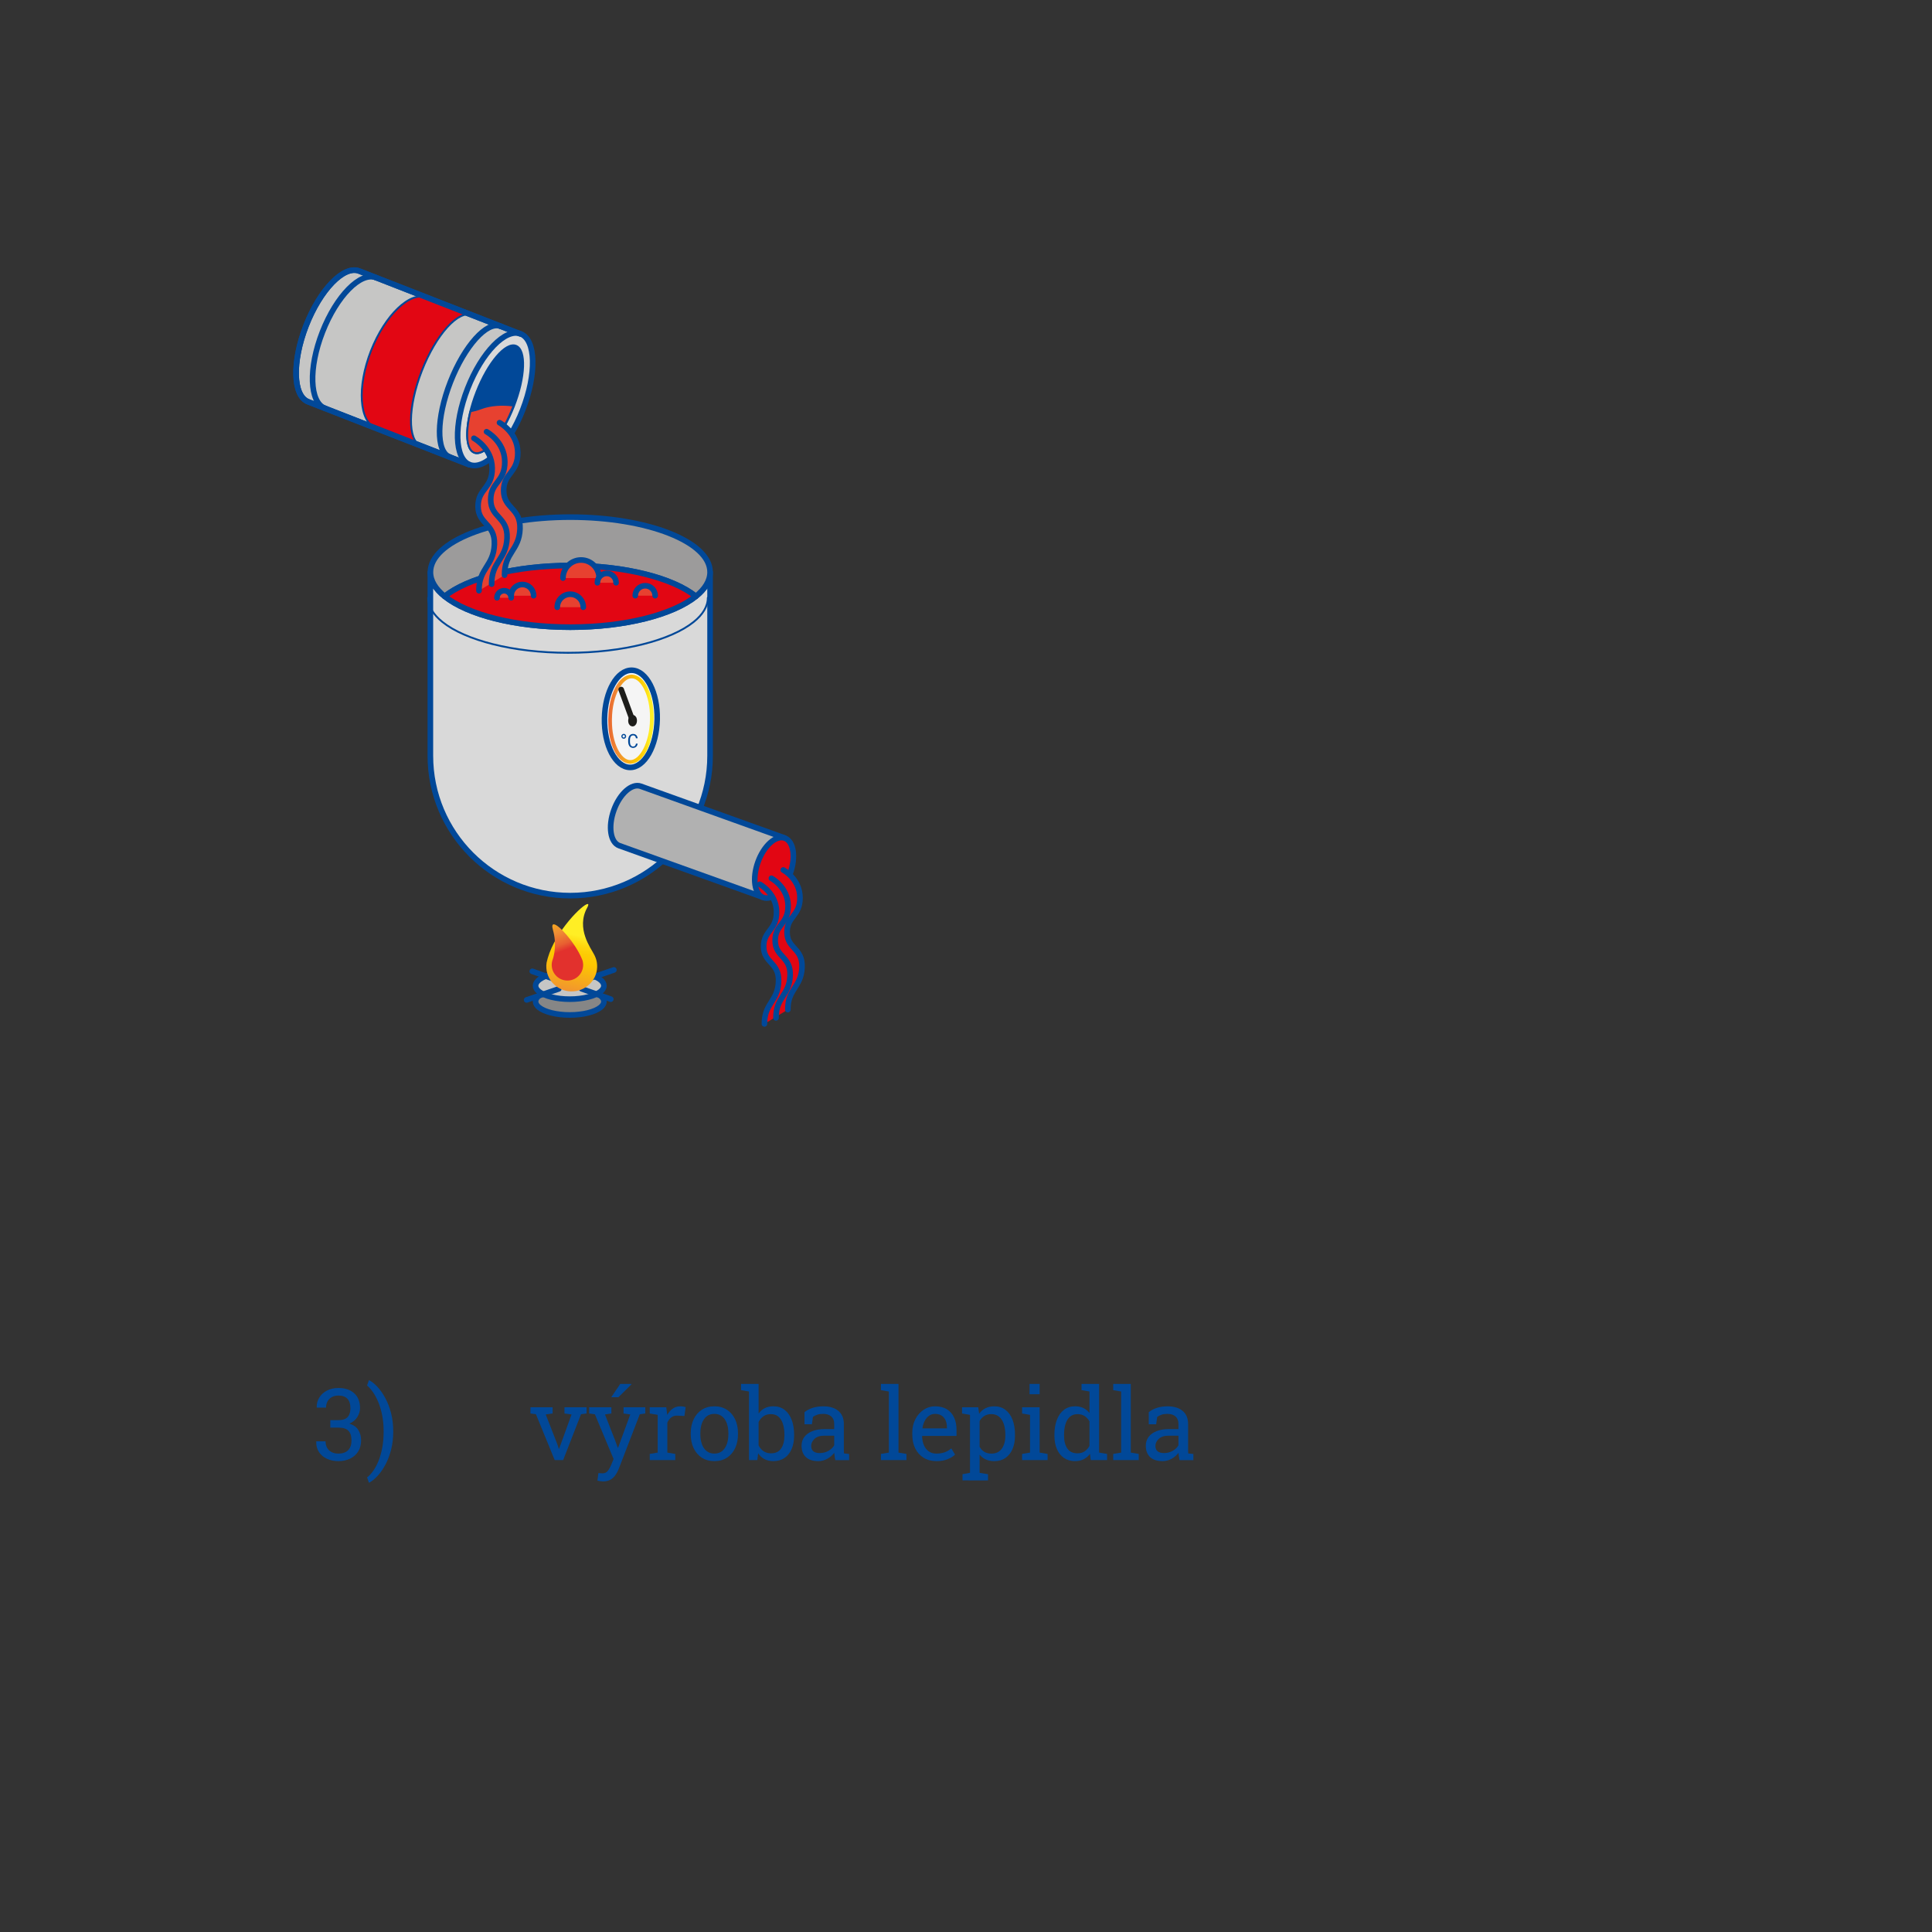 <?xml version="1.0" encoding="utf-8"?>
<!-- Generator: Adobe Illustrator 16.0.3, SVG Export Plug-In . SVG Version: 6.00 Build 0)  -->
<!DOCTYPE svg PUBLIC "-//W3C//DTD SVG 1.1//EN" "http://www.w3.org/Graphics/SVG/1.1/DTD/svg11.dtd">
<svg version="1.1" id="Vrstva_1" xmlns="http://www.w3.org/2000/svg" xmlns:xlink="http://www.w3.org/1999/xlink" x="0px" y="0px"
	 width="212.6px" height="212.6px" viewBox="0 0 212.6 212.6" style="enable-background:new 0 0 212.6 212.6;" xml:space="preserve"
	>
<rect x="0" y="0" width="212.6" height="212.6" fill="#333333" stroke="none"/>
<path style="fill:#C6C6C5;" d="M39.519,29.823l17.729,6.921l-5.615,14.387l-17.729-6.922c-1.672-0.652-1.771-4.402-0.223-8.376
	C35.232,31.862,37.847,29.171,39.519,29.823"/>
<path style="fill:none;stroke:#014898;stroke-width:0.617;stroke-linecap:round;stroke-linejoin:round;stroke-miterlimit:10;" d="
	M39.519,29.823l17.729,6.921l-5.615,14.387l-17.729-6.922c-1.672-0.652-1.771-4.402-0.223-8.376
	C35.232,31.862,37.847,29.171,39.519,29.823z"/>
<path style="fill:#E20613;" d="M51.937,34.67c-1.502-0.585-3.974,2.161-5.521,6.135c-1.551,3.972-1.592,7.665-0.097,8.251
	l-4.942-1.93c-1.856-0.728-2.104-4.534-0.558-8.506c1.552-3.973,4.313-6.604,6.175-5.88L51.937,34.67z"/>
<path style="fill:none;stroke:#014898;stroke-width:0.206;stroke-linecap:round;stroke-linejoin:round;stroke-miterlimit:10;" d="
	M51.937,34.67c-1.502-0.585-3.974,2.161-5.521,6.135c-1.551,3.972-1.592,7.665-0.097,8.251l-4.942-1.93
	c-1.856-0.728-2.104-4.534-0.558-8.506c1.552-3.973,4.313-6.604,6.175-5.88L51.937,34.67z"/>
<path style="fill:#D9D9D9;" d="M51.634,51.131c-1.672-0.652-1.771-4.401-0.219-8.375c1.551-3.972,4.164-6.663,5.834-6.01
	c1.672,0.651,1.771,4.399,0.222,8.373C55.917,49.092,53.306,51.782,51.634,51.131"/>
<ellipse transform="matrix(0.364 -0.932 0.932 0.364 -6.284 78.684)" style="fill:none;stroke:#014898;stroke-width:0.617;stroke-linecap:round;stroke-linejoin:round;stroke-miterlimit:10;" cx="54.447" cy="43.941" rx="7.72" ry="3.249"/>
<path style="fill:#014898;" d="M52.15,49.813c-1.133-0.44-1.021-3.431,0.244-6.675c1.269-3.244,3.211-5.517,4.342-5.073
	c1.132,0.439,1.022,3.43-0.243,6.672C55.224,47.981,53.281,50.254,52.15,49.813"/>
<ellipse transform="matrix(0.364 -0.932 0.932 0.364 -6.284 78.684)" style="fill:none;stroke:#014898;stroke-width:0.206;stroke-linecap:round;stroke-linejoin:round;stroke-miterlimit:10;" cx="54.448" cy="43.941" rx="6.306" ry="2.2"/>
<path style="fill:none;stroke:#014898;stroke-width:0.617;stroke-linecap:round;stroke-linejoin:round;stroke-miterlimit:10;" d="
	M49.47,50.284c-1.5-0.584-1.455-4.278,0.094-8.251c1.552-3.973,4.022-6.72,5.521-6.134"/>
<path style="fill:none;stroke:#014898;stroke-width:0.617;stroke-linecap:round;stroke-linejoin:round;stroke-miterlimit:10;" d="
	M35.759,44.933c-1.702-0.665-1.829-4.426-0.278-8.396c1.552-3.974,4.19-6.653,5.896-5.988"/>
<path style="fill:none;stroke:#014898;stroke-width:0.617;stroke-linecap:round;stroke-linejoin:round;stroke-miterlimit:10;" d="
	M51.634,51.131l-17.729-6.922c-1.672-0.652-1.771-4.402-0.223-8.376c1.549-3.973,4.164-6.662,5.836-6.01l17.729,6.921"/>
<path style="fill:#E74130;" d="M56.517,44.63c-0.022,0.064-0.047,0.127-0.072,0.192c-0.053,0.13-0.104,0.26-0.157,0.389
	c-1.244,2.979-3.045,5.021-4.111,4.604c-0.866-0.336-0.991-2.188-0.422-4.494c0.004-0.021,0.009-0.039,0.013-0.061
	c0.358-0.07,0.752-0.178,1.162-0.332C54,44.519,55.365,44.462,56.517,44.63"/>
<path style="fill:none;stroke:#014898;stroke-width:0.206;stroke-linecap:round;stroke-linejoin:round;stroke-miterlimit:10;" d="
	M56.517,44.63c-0.022,0.064-0.047,0.127-0.072,0.192c-0.053,0.13-0.104,0.26-0.157,0.389c-1.244,2.979-3.045,5.021-4.111,4.604
	c-0.866-0.336-0.991-2.188-0.422-4.494c0.004-0.021,0.009-0.039,0.013-0.061c0.358-0.07,0.752-0.178,1.162-0.332
	C54,44.519,55.365,44.462,56.517,44.63z"/>
<path style="fill:#D9D9D9;" d="M78.138,62.958v20.209c0,4.249-1.722,8.098-4.509,10.882c-2.78,2.785-6.631,4.508-10.879,4.508
	c-8.498,0-15.392-6.891-15.392-15.39V62.958c0,0.958,0.563,1.86,1.568,2.665c2.508,2.008,7.752,3.392,13.821,3.392
	c6.067,0,11.315-1.384,13.819-3.392C77.574,64.819,78.138,63.916,78.138,62.958"/>
<path style="fill:none;stroke:#014898;stroke-width:0.617;stroke-linecap:round;stroke-linejoin:round;stroke-miterlimit:10;" d="
	M78.138,62.958v20.209c0,4.249-1.722,8.098-4.509,10.882c-2.78,2.785-6.631,4.508-10.879,4.508c-8.498,0-15.392-6.891-15.392-15.39
	V62.958c0,0.958,0.563,1.86,1.568,2.665c2.508,2.008,7.752,3.392,13.821,3.392c6.067,0,11.315-1.384,13.819-3.392
	C77.574,64.819,78.138,63.916,78.138,62.958z"/>
<path style="fill:none;stroke:#014898;stroke-width:0.206;stroke-linecap:round;stroke-linejoin:round;stroke-miterlimit:10;" d="
	M47.119,65.777c0,0.957,0.563,1.863,1.567,2.664c2.506,2.011,7.754,3.393,13.821,3.393c6.07,0,11.316-1.382,13.82-3.393
	c1.002-0.801,1.565-1.707,1.565-2.664"/>
<path style="fill:#9C9B9B;" d="M78.138,62.958c0,0.958-0.563,1.86-1.566,2.665c-2.504-2.008-7.752-3.39-13.819-3.39
	c-6.069,0-11.313,1.382-13.821,3.39c-1.005-0.805-1.568-1.707-1.568-2.665c0-3.343,6.894-6.053,15.392-6.053
	S78.138,59.615,78.138,62.958"/>
<path style="fill:none;stroke:#014898;stroke-width:0.617;stroke-linecap:round;stroke-linejoin:round;stroke-miterlimit:10;" d="
	M78.138,62.958c0,0.958-0.563,1.86-1.566,2.665c-2.504-2.008-7.752-3.39-13.819-3.39c-6.069,0-11.313,1.382-13.821,3.39
	c-1.005-0.805-1.568-1.707-1.568-2.665c0-3.343,6.894-6.053,15.392-6.053S78.138,59.615,78.138,62.958z"/>
<path style="fill:#E20613;" d="M76.572,65.622c-2.504,2.009-7.752,3.393-13.819,3.393c-6.069,0-11.313-1.384-13.821-3.393
	c2.508-2.007,7.752-3.389,13.821-3.389C68.82,62.234,74.068,63.615,76.572,65.622"/>
<path style="fill:none;stroke:#014898;stroke-width:0.617;stroke-linecap:round;stroke-linejoin:round;stroke-miterlimit:10;" d="
	M76.572,65.622c-2.504,2.009-7.752,3.393-13.819,3.393c-6.069,0-11.313-1.384-13.821-3.393c2.508-2.007,7.752-3.389,13.821-3.389
	C68.82,62.234,74.068,63.615,76.572,65.622z"/>
<path style="fill:#B1B1B1;" d="M70.5,86.518l15.813,5.679l-2.354,6.538l-15.815-5.679c-0.978-0.354-1.244-2.104-0.593-3.908
	C68.199,87.342,69.521,86.165,70.5,86.518"/>
<path style="fill:none;stroke:#014898;stroke-width:0.617;stroke-linecap:round;stroke-linejoin:round;stroke-miterlimit:10;" d="
	M70.5,86.518l15.813,5.679l-2.354,6.538l-15.815-5.679c-0.978-0.354-1.244-2.104-0.593-3.908
	C68.199,87.342,69.521,86.165,70.5,86.518z"/>
<path style="fill:#E20613;" d="M83.958,98.734c-0.979-0.353-1.244-2.103-0.595-3.905c0.65-1.807,1.972-2.981,2.947-2.631
	c0.979,0.353,1.248,2.104,0.599,3.907C86.259,97.909,84.937,99.088,83.958,98.734"/>
<ellipse transform="matrix(0.339 -0.941 0.941 0.339 -33.517 143.249)" style="fill:none;stroke:#014898;stroke-width:0.617;stroke-linecap:round;stroke-linejoin:round;stroke-miterlimit:10;" cx="85.138" cy="95.466" rx="3.474" ry="1.881"/>
<path style="fill:#E74130;" d="M54.691,65.781c0-0.431,0.351-0.779,0.779-0.779c0.432,0,0.78,0.351,0.78,0.779"/>
<path style="fill:none;stroke:#014898;stroke-width:0.617;stroke-linecap:round;stroke-linejoin:round;stroke-miterlimit:10;" d="
	M54.691,65.781c0-0.431,0.351-0.779,0.779-0.779c0.432,0,0.78,0.351,0.78,0.779"/>
<path style="fill:#E74130;" d="M56.251,65.552c0-0.682,0.551-1.234,1.233-1.234s1.236,0.555,1.236,1.234"/>
<path style="fill:none;stroke:#014898;stroke-width:0.617;stroke-linecap:round;stroke-linejoin:round;stroke-miterlimit:10;" d="
	M56.251,65.552c0-0.682,0.551-1.234,1.233-1.234s1.236,0.555,1.236,1.234"/>
<path style="fill:#E74130;" d="M61.951,63.61c0-1.1,0.894-1.988,1.989-1.988c1.101,0,1.99,0.892,1.99,1.988"/>
<path style="fill:none;stroke:#014898;stroke-width:0.617;stroke-linecap:round;stroke-linejoin:round;stroke-miterlimit:10;" d="
	M61.951,63.61c0-1.1,0.894-1.988,1.989-1.988c1.101,0,1.99,0.892,1.99,1.988"/>
<path style="fill:#E74130;" d="M69.906,65.549c0-0.604,0.488-1.094,1.095-1.094c0.604,0,1.092,0.489,1.092,1.094"/>
<path style="fill:none;stroke:#014898;stroke-width:0.617;stroke-linecap:round;stroke-linejoin:round;stroke-miterlimit:10;" d="
	M69.906,65.549c0-0.604,0.488-1.094,1.095-1.094c0.604,0,1.092,0.489,1.092,1.094"/>
<path style="fill:#E74130;" d="M65.738,64.126c0-0.567,0.462-1.029,1.029-1.029c0.569,0,1.028,0.462,1.028,1.029"/>
<path style="fill:none;stroke:#014898;stroke-width:0.617;stroke-linecap:round;stroke-linejoin:round;stroke-miterlimit:10;" d="
	M65.738,64.126c0-0.567,0.462-1.029,1.029-1.029c0.569,0,1.028,0.462,1.028,1.029"/>
<path style="fill:#E74130;" d="M61.322,66.821c0-0.788,0.64-1.431,1.431-1.431c0.787,0,1.431,0.643,1.431,1.431"/>
<path style="fill:none;stroke:#014898;stroke-width:0.617;stroke-linecap:round;stroke-linejoin:round;stroke-miterlimit:10;" d="
	M61.322,66.821c0-0.788,0.64-1.431,1.431-1.431c0.787,0,1.431,0.643,1.431,1.431"/>
<path style="fill:#E20613;" d="M86.705,111.092c-0.021-2.282,1.476-2.462,1.56-4.665c0.08-2.13-1.646-2.012-1.646-3.854
	c0-1.779,1.442-1.775,1.422-3.827c-0.021-2.046-1.84-3.019-1.84-3.019l-2.58,1.572c0,0,1.815,0.97,1.84,3.018
	c0.022,2.054-1.424,2.048-1.424,3.827c0,1.842,1.729,1.724,1.647,3.853c-0.082,2.205-1.578,2.383-1.558,4.665L86.705,111.092z"/>
<path style="fill:none;stroke:#014898;stroke-width:0.617;stroke-linecap:round;stroke-linejoin:round;stroke-miterlimit:10;" d="
	M83.611,97.31c0,0,1.815,0.972,1.841,3.017c0.022,2.053-1.421,2.05-1.421,3.828c0,1.842,1.726,1.724,1.644,3.854
	c-0.08,2.202-1.575,2.383-1.555,4.663"/>
<path style="fill:none;stroke:#014898;stroke-width:0.617;stroke-linecap:round;stroke-linejoin:round;stroke-miterlimit:10;" d="
	M84.888,96.648c0,0,1.813,0.972,1.834,3.017c0.024,2.054-1.421,2.048-1.421,3.828c0,1.842,1.729,1.723,1.646,3.854
	c-0.081,2.2-1.577,2.383-1.555,4.662"/>
<path style="fill:none;stroke:#014898;stroke-width:0.617;stroke-linecap:round;stroke-linejoin:round;stroke-miterlimit:10;" d="
	M86.193,95.736c0,0,1.813,0.972,1.838,3.018c0.021,2.055-1.422,2.048-1.422,3.828c0,1.842,1.729,1.724,1.647,3.854
	c-0.084,2.203-1.582,2.384-1.56,4.663"/>
<path style="fill:#E74130;" d="M55.529,63.276c-0.022-2.49,1.611-2.688,1.701-5.093c0.086-2.326-1.799-2.195-1.799-4.207
	c0-1.941,1.575-1.938,1.551-4.18c-0.022-2.233-2.006-3.295-2.006-3.295l-2.815,1.718c0,0,1.981,1.062,2.006,3.295
	c0.022,2.242-1.551,2.235-1.551,4.18c0,2.012,1.887,1.884,1.797,4.206c-0.091,2.407-1.726,2.604-1.697,5.095L55.529,63.276z"/>
<path style="fill:none;stroke:#014898;stroke-width:0.617;stroke-linecap:round;stroke-linejoin:round;stroke-miterlimit:10;" d="
	M52.152,48.229c0,0,1.984,1.061,2.007,3.293c0.024,2.241-1.552,2.236-1.552,4.181c0,2.01,1.888,1.882,1.797,4.206
	c-0.088,2.405-1.723,2.603-1.696,5.093"/>
<path style="fill:none;stroke:#014898;stroke-width:0.617;stroke-linecap:round;stroke-linejoin:round;stroke-miterlimit:10;" d="
	M53.542,47.507c0,0,1.981,1.061,2.008,3.294C55.574,53.042,54,53.037,54,54.98c0,2.013,1.883,1.881,1.797,4.208
	c-0.092,2.403-1.726,2.603-1.698,5.091"/>
<path style="fill:none;stroke:#014898;stroke-width:0.617;stroke-linecap:round;stroke-linejoin:round;stroke-miterlimit:10;" d="
	M54.968,46.513c0,0,1.982,1.061,2.009,3.293c0.022,2.242-1.554,2.235-1.554,4.18c0,2.012,1.888,1.883,1.798,4.208
	c-0.091,2.405-1.724,2.602-1.699,5.092"/>
<path style="fill:#F5F5F5;" d="M69.322,84.49c-1.602-0.034-2.85-2.453-2.786-5.405c0.062-2.951,1.405-5.317,3.004-5.284
	c1.603,0.032,2.853,2.452,2.791,5.402C72.269,82.154,70.921,84.52,69.322,84.49"/>
<ellipse transform="matrix(0.02 -1 1 0.02 -11.114 146.945)" style="fill:none;stroke:#014898;stroke-width:0.617;stroke-linecap:round;stroke-linejoin:round;stroke-miterlimit:10;" cx="69.427" cy="79.144" rx="5.346" ry="2.897"/>
<linearGradient id="SVGID_1_" gradientUnits="userSpaceOnUse" x1="-4511.54" y1="3880.331" x2="-4511.334" y2="3880.331" gradientTransform="matrix(-25.347 0.058 -0.058 28.15 -114057.938 -108891.594)">
	<stop  offset="0" style="stop-color:#FFEE25"/>
	<stop  offset="0.018" style="stop-color:#FFE920"/>
	<stop  offset="0.102" style="stop-color:#FED60E"/>
	<stop  offset="0.189" style="stop-color:#FDCB04"/>
	<stop  offset="0.281" style="stop-color:#FDC700"/>
	<stop  offset="0.668" style="stop-color:#F08F34"/>
	<stop  offset="0.888" style="stop-color:#E86031"/>
	<stop  offset="1" style="stop-color:#E2312D"/>
</linearGradient>
<path style="fill:url(#SVGID_1_);" d="M69.527,74.44l0.004-0.207c1.474,0.087,2.388,2.217,2.404,4.757
	c0,0.067-0.002,0.138-0.002,0.204c-0.072,2.617-1.076,4.805-2.576,4.859l-0.037-0.002l0.017-0.203l-0.006,0.203
	c-1.472-0.085-2.388-2.216-2.401-4.754c0-0.067,0-0.138,0.002-0.206c0.071-2.617,1.075-4.803,2.573-4.858h0.021h0.006L69.527,74.44
	l0.002,0.205h-0.024c-1.021-0.019-2.131,1.906-2.164,4.454c-0.002,0.066-0.002,0.133-0.002,0.198
	c-0.017,2.471,1.002,4.341,2.002,4.345h0.009h0.01c1.021,0.017,2.132-1.91,2.164-4.458c0-0.063,0.004-0.13,0.004-0.194
	c0.017-2.474-1.004-4.341-2-4.345V74.44l0.002,0.205L69.527,74.44z"/>
<path style="fill:#014898;" d="M68.396,80.922c0.013-0.031,0.033-0.062,0.06-0.085c0.021-0.024,0.051-0.043,0.082-0.06
	c0.03-0.014,0.065-0.021,0.103-0.021c0.035,0,0.069,0.008,0.101,0.021c0.028,0.017,0.059,0.033,0.081,0.06
	c0.021,0.023,0.041,0.054,0.056,0.085c0.017,0.033,0.021,0.067,0.021,0.104c0,0.037-0.004,0.07-0.021,0.104
	c-0.015,0.032-0.033,0.061-0.056,0.083c-0.022,0.024-0.053,0.045-0.081,0.059c-0.029,0.014-0.064,0.021-0.101,0.021
	s-0.07-0.008-0.103-0.021s-0.062-0.031-0.082-0.059c-0.024-0.022-0.047-0.051-0.06-0.083c-0.017-0.031-0.021-0.065-0.021-0.104
	C68.375,80.99,68.38,80.955,68.396,80.922 M68.511,81.078l0.03,0.042l0.041,0.028l0.056,0.009c0.018,0,0.034-0.004,0.051-0.009
	l0.043-0.028l0.026-0.042c0.007-0.017,0.009-0.032,0.009-0.054c0-0.02-0.002-0.037-0.009-0.053l-0.026-0.046l-0.043-0.027
	c-0.017-0.008-0.032-0.012-0.051-0.012l-0.056,0.012l-0.041,0.027l-0.03,0.046c-0.007,0.016-0.009,0.033-0.009,0.053
	C68.503,81.046,68.505,81.063,68.511,81.078"/>
<path style="fill:#014898;" d="M70.113,82.02c-0.022,0.06-0.059,0.106-0.102,0.146c-0.046,0.042-0.095,0.075-0.154,0.1
	c-0.06,0.022-0.123,0.034-0.194,0.034c-0.063,0-0.121-0.009-0.17-0.027c-0.05-0.017-0.097-0.04-0.136-0.069
	c-0.041-0.032-0.073-0.068-0.104-0.111c-0.026-0.041-0.051-0.086-0.067-0.136c-0.021-0.05-0.035-0.104-0.045-0.156
	c-0.009-0.054-0.013-0.107-0.015-0.164v-0.21c0.002-0.057,0.006-0.11,0.015-0.165c0.01-0.055,0.022-0.104,0.045-0.155
	c0.019-0.049,0.041-0.096,0.067-0.139c0.029-0.041,0.063-0.077,0.104-0.108c0.039-0.029,0.086-0.056,0.136-0.071
	c0.049-0.02,0.104-0.026,0.17-0.026c0.075,0,0.144,0.013,0.2,0.034c0.06,0.022,0.109,0.058,0.152,0.099
	c0.041,0.044,0.075,0.096,0.103,0.152c0.026,0.059,0.043,0.125,0.053,0.195h-0.19c-0.008-0.047-0.019-0.089-0.033-0.126
	c-0.014-0.041-0.036-0.073-0.062-0.104c-0.024-0.027-0.055-0.053-0.092-0.066c-0.037-0.02-0.082-0.025-0.131-0.025
	c-0.045,0-0.086,0.007-0.123,0.021c-0.033,0.016-0.063,0.036-0.086,0.061c-0.024,0.024-0.047,0.057-0.063,0.088
	c-0.019,0.035-0.031,0.07-0.041,0.106c-0.011,0.039-0.019,0.077-0.021,0.116s-0.007,0.077-0.007,0.114v0.212
	c0,0.036,0.003,0.074,0.007,0.115c0.004,0.039,0.012,0.078,0.021,0.116s0.022,0.072,0.039,0.106
	c0.018,0.033,0.038,0.063,0.063,0.088c0.024,0.025,0.055,0.048,0.088,0.063c0.035,0.015,0.076,0.021,0.123,0.021
	c0.049,0,0.094-0.009,0.131-0.023c0.037-0.016,0.065-0.038,0.092-0.066c0.023-0.027,0.048-0.063,0.062-0.102
	c0.017-0.039,0.025-0.081,0.033-0.126h0.19C70.16,81.899,70.142,81.962,70.113,82.02"/>
<line style="fill:none;stroke:#1D1D1B;stroke-width:0.617;stroke-linecap:round;stroke-linejoin:round;stroke-miterlimit:10;" x1="69.611" y1="79.302" x2="68.355" y2="75.879"/>
<path style="fill:#F5F5F5;" d="M69.603,79.629c-0.099-0.003-0.174-0.149-0.17-0.33c0.002-0.182,0.088-0.324,0.185-0.322
	c0.098,0.002,0.176,0.149,0.168,0.33C69.783,79.486,69.703,79.631,69.603,79.629"/>
<path style="fill:none;stroke:#1D1D1B;stroke-width:0.617;stroke-linecap:round;stroke-linejoin:round;stroke-miterlimit:10;" d="
	M69.603,79.629c-0.099-0.003-0.174-0.149-0.17-0.33c0.002-0.182,0.088-0.324,0.185-0.322c0.098,0.002,0.176,0.149,0.168,0.33
	C69.783,79.486,69.703,79.631,69.603,79.629z"/>
<path style="fill:#868686;" d="M66.455,110.21c0,0.233-0.138,0.455-0.381,0.65c-0.613,0.492-1.896,0.829-3.378,0.829
	c-1.483,0-2.768-0.337-3.379-0.829c-0.243-0.195-0.381-0.417-0.381-0.65c0-0.814,1.681-1.479,3.76-1.479
	C64.773,108.732,66.455,109.395,66.455,110.21"/>
<path style="fill:none;stroke:#014898;stroke-width:0.617;stroke-linecap:round;stroke-linejoin:round;stroke-miterlimit:10;" d="
	M66.455,110.21c0,0.233-0.138,0.455-0.381,0.65c-0.613,0.492-1.896,0.829-3.378,0.829c-1.483,0-2.768-0.337-3.379-0.829
	c-0.243-0.195-0.381-0.417-0.381-0.65c0-0.814,1.681-1.479,3.76-1.479C64.773,108.732,66.455,109.395,66.455,110.21z"/>
<path style="fill:#C6C6C5;" d="M66.455,108.471c0,0.232-0.138,0.453-0.381,0.649c-0.613,0.491-1.896,0.829-3.378,0.829
	c-1.483,0-2.768-0.338-3.379-0.829c-0.243-0.196-0.381-0.417-0.381-0.649c0-0.816,1.681-1.479,3.76-1.479
	C64.773,106.99,66.455,107.654,66.455,108.471"/>
<path style="fill:none;stroke:#014898;stroke-width:0.617;stroke-linecap:round;stroke-linejoin:round;stroke-miterlimit:10;" d="
	M66.455,108.471c0,0.232-0.138,0.453-0.381,0.649c-0.613,0.491-1.896,0.829-3.378,0.829c-1.483,0-2.768-0.338-3.379-0.829
	c-0.243-0.196-0.381-0.417-0.381-0.649c0-0.816,1.681-1.479,3.76-1.479C64.773,106.99,66.455,107.654,66.455,108.471z"/>
<line style="fill:none;stroke:#014898;stroke-width:0.617;stroke-linecap:round;stroke-linejoin:round;stroke-miterlimit:10;" x1="67.21" y1="109.95" x2="64.011" y2="108.815"/>
<line style="fill:none;stroke:#014898;stroke-width:0.617;stroke-linecap:round;stroke-linejoin:round;stroke-miterlimit:10;" x1="58.574" y1="106.885" x2="61.476" y2="107.917"/>
<line style="fill:none;stroke:#014898;stroke-width:0.617;stroke-linecap:round;stroke-linejoin:round;stroke-miterlimit:10;" x1="67.548" y1="106.734" x2="64.056" y2="107.936"/>
<line style="fill:none;stroke:#014898;stroke-width:0.617;stroke-linecap:round;stroke-linejoin:round;stroke-miterlimit:10;" x1="61.486" y1="108.819" x2="57.955" y2="110.032"/>
<g>
	<g>
		<g>
			<defs>
				<path id="SVGID_2_" d="M60.273,105.44c-0.047,0.163-0.086,0.32-0.123,0.479c-0.032,0.201-0.045,0.41-0.028,0.624
					c0.104,1.513,1.44,2.653,2.979,2.546c1.545-0.106,2.709-1.421,2.604-2.936c-0.022-0.349-0.113-0.676-0.256-0.973
					c0,0-0.041-0.072-0.109-0.209c-0.299-0.606-1.985-2.799-0.725-5.089c0.151-0.276,0.155-0.404,0.049-0.404
					C64.158,99.479,61.148,102.4,60.273,105.44"/>
			</defs>
			<clipPath id="SVGID_3_">
				<use xlink:href="#SVGID_2_"  style="overflow:visible;"/>
			</clipPath>
			
				<linearGradient id="SVGID_4_" gradientUnits="userSpaceOnUse" x1="-4496.967" y1="3838.283" x2="-4496.761" y2="3838.283" gradientTransform="matrix(-11.025 46.553 47.431 10.689 -231568 168420.797)">
				<stop  offset="0" style="stop-color:#FFEE25"/>
				<stop  offset="0.018" style="stop-color:#FFE920"/>
				<stop  offset="0.102" style="stop-color:#FED60E"/>
				<stop  offset="0.189" style="stop-color:#FDCB04"/>
				<stop  offset="0.281" style="stop-color:#FDC700"/>
				<stop  offset="0.668" style="stop-color:#F08F34"/>
				<stop  offset="0.888" style="stop-color:#E86031"/>
				<stop  offset="1" style="stop-color:#E2312D"/>
			</linearGradient>
			<polygon style="clip-path:url(#SVGID_3_);fill:url(#SVGID_4_);" points="67.996,99.972 65.521,110.415 57.921,108.703 
				60.392,98.259 			"/>
		</g>
	</g>
</g>
<g>
	<g>
		<g>
			<defs>
				<path id="SVGID_5_" d="M60.843,102.317c0.445,1.574,0.123,2.824-0.008,3.223l-0.004,0.015c-0.021,0.068-0.039,0.105-0.043,0.116
					v0.002c-0.062,0.196-0.088,0.408-0.072,0.628c0.063,0.947,0.892,1.661,1.845,1.596s1.674-0.888,1.606-1.836
					c-0.01-0.134-0.035-0.262-0.069-0.384c-0.037-0.095-0.076-0.188-0.121-0.284c-0.738-1.683-2.5-3.68-3.037-3.68
					C60.775,101.712,60.724,101.893,60.843,102.317"/>
			</defs>
			<clipPath id="SVGID_6_">
				<use xlink:href="#SVGID_5_"  style="overflow:visible;"/>
			</clipPath>
			
				<linearGradient id="SVGID_7_" gradientUnits="userSpaceOnUse" x1="-4489.773" y1="3855.992" x2="-4489.568" y2="3855.992" gradientTransform="matrix(11.255 29.233 -29.429 11.21 164072.625 88122.805)">
				<stop  offset="0" style="stop-color:#FFEE25"/>
				<stop  offset="0.018" style="stop-color:#FFE920"/>
				<stop  offset="0.102" style="stop-color:#FED60E"/>
				<stop  offset="0.189" style="stop-color:#FDCB04"/>
				<stop  offset="0.281" style="stop-color:#FDC700"/>
				<stop  offset="0.668" style="stop-color:#F08F34"/>
				<stop  offset="0.888" style="stop-color:#E86031"/>
				<stop  offset="1" style="stop-color:#E2312D"/>
			</linearGradient>
			<polygon style="clip-path:url(#SVGID_6_);fill:url(#SVGID_7_);" points="58.601,102.512 61.15,109.134 66.332,107.161 
				63.781,100.537 			"/>
		</g>
	</g>
</g>
<g style="enable-background:new    ;">
	<path style="fill:#014898;" d="M37.243,160.783c-0.477,0-0.9-0.087-1.273-0.261s-0.664-0.421-0.873-0.741
		c-0.21-0.319-0.309-0.7-0.298-1.142l0.016-0.032h1.011c0,0.275,0.057,0.515,0.172,0.715c0.114,0.2,0.276,0.355,0.488,0.468
		c0.212,0.111,0.465,0.166,0.758,0.166c0.447,0,0.798-0.121,1.053-0.365c0.254-0.243,0.381-0.604,0.381-1.079
		c0-0.483-0.113-0.84-0.338-1.069c-0.227-0.229-0.582-0.344-1.069-0.344h-0.924v-0.826h0.924c0.313,0,0.563-0.054,0.752-0.159
		c0.19-0.104,0.327-0.258,0.411-0.456s0.126-0.438,0.126-0.717c0-0.448-0.111-0.788-0.333-1.021s-0.55-0.35-0.982-0.35
		c-0.276,0-0.517,0.056-0.721,0.164c-0.204,0.109-0.361,0.264-0.476,0.462c-0.112,0.198-0.169,0.433-0.169,0.701h-1.016
		l-0.011-0.033c-0.011-0.394,0.083-0.752,0.282-1.073c0.199-0.322,0.479-0.578,0.844-0.769c0.363-0.188,0.785-0.285,1.266-0.285
		c0.723,0,1.3,0.193,1.729,0.578s0.646,0.935,0.646,1.646c0,0.321-0.099,0.644-0.294,0.964c-0.194,0.32-0.487,0.563-0.878,0.732
		c0.47,0.153,0.802,0.396,0.996,0.726c0.195,0.329,0.293,0.698,0.293,1.105c0,0.478-0.105,0.887-0.318,1.229
		s-0.508,0.604-0.885,0.789C38.156,160.692,37.726,160.783,37.243,160.783z"/>
	<path style="fill:#014898;" d="M40.595,163.156l-0.199-0.58c0.244-0.188,0.476-0.438,0.693-0.752
		c0.218-0.311,0.412-0.679,0.58-1.104c0.168-0.424,0.302-0.902,0.399-1.435c0.099-0.531,0.147-1.108,0.147-1.731v-0.07
		c0-0.61-0.051-1.182-0.153-1.707c-0.102-0.526-0.238-1.003-0.411-1.43c-0.172-0.426-0.365-0.797-0.583-1.114
		c-0.217-0.315-0.44-0.573-0.674-0.771l0.199-0.58h0.032c0.312,0.165,0.623,0.417,0.935,0.758c0.313,0.34,0.598,0.753,0.856,1.24
		c0.26,0.486,0.468,1.035,0.623,1.644s0.233,1.267,0.233,1.973v0.048c0,0.709-0.078,1.368-0.233,1.977s-0.363,1.155-0.623,1.642
		c-0.259,0.484-0.545,0.896-0.856,1.234c-0.312,0.339-0.623,0.592-0.935,0.76L40.595,163.156L40.595,163.156z"/>
</g>
<g style="enable-background:new    ;">
	<path style="fill:#014898;" d="M61.042,160.671l-2.068-5.049l-0.602-0.08v-0.684h2.438v0.684l-0.757,0.106l1.289,3.31l0.15,0.467
		h0.031l0.172-0.467l1.198-3.31l-0.779-0.106v-0.684h2.434v0.684l-0.612,0.08l-1.966,5.049H61.042z"/>
	<path style="fill:#014898;" d="M66.37,163.018c-0.083,0-0.19-0.011-0.322-0.03c-0.132-0.019-0.234-0.038-0.306-0.056l0.106-0.833
		c0.062,0.007,0.146,0.014,0.252,0.019c0.107,0.007,0.182,0.009,0.22,0.009c0.227,0,0.409-0.086,0.552-0.259
		c0.141-0.172,0.272-0.405,0.395-0.702l0.252-0.612l-2.057-4.925l-0.623-0.086v-0.684h2.438v0.684l-0.704,0.106l1.134,2.905
		l0.273,0.757h0.032l1.343-3.662l-0.741-0.106v-0.684h2.391v0.684l-0.603,0.086l-2.288,5.935c-0.106,0.279-0.236,0.529-0.39,0.749
		c-0.152,0.221-0.338,0.395-0.559,0.52C66.948,162.955,66.682,163.018,66.37,163.018z M67.262,153.753l0.988-1.461h1.234
		l0.012,0.031l-1.445,1.43H67.31H67.262z"/>
	<path style="fill:#014898;" d="M71.5,160.671v-0.678l0.875-0.149v-4.151l-0.875-0.149v-0.684h1.82l0.092,0.741l0.011,0.103
		c0.165-0.298,0.368-0.529,0.609-0.697c0.241-0.169,0.519-0.253,0.829-0.253c0.111,0,0.226,0.01,0.342,0.028
		c0.116,0.021,0.199,0.039,0.25,0.058l-0.141,0.982l-0.735-0.043c-0.279-0.019-0.515,0.045-0.704,0.19
		c-0.19,0.145-0.336,0.339-0.44,0.583v3.292l0.875,0.149v0.678H71.5L71.5,160.671z"/>
	<path style="fill:#014898;" d="M78.616,160.783c-0.537,0-1-0.127-1.389-0.379c-0.389-0.253-0.688-0.602-0.899-1.048
		c-0.211-0.445-0.317-0.955-0.317-1.527v-0.117c0-0.573,0.105-1.083,0.317-1.528c0.211-0.446,0.511-0.796,0.899-1.05
		c0.389-0.255,0.849-0.382,1.377-0.382c0.537,0,1,0.127,1.389,0.382c0.389,0.254,0.688,0.603,0.899,1.047s0.317,0.954,0.317,1.531
		v0.117c0,0.576-0.105,1.088-0.317,1.533c-0.211,0.445-0.51,0.794-0.896,1.044C79.61,160.657,79.15,160.783,78.616,160.783z
		 M78.616,159.956c0.336,0,0.618-0.093,0.846-0.276c0.227-0.185,0.398-0.438,0.516-0.757c0.116-0.32,0.174-0.687,0.174-1.094v-0.117
		c0-0.408-0.058-0.773-0.174-1.095c-0.117-0.319-0.29-0.571-0.519-0.757c-0.229-0.185-0.515-0.275-0.854-0.275
		c-0.336,0-0.62,0.092-0.849,0.275c-0.229,0.185-0.401,0.438-0.517,0.757c-0.114,0.32-0.172,0.687-0.172,1.095v0.117
		c0,0.407,0.058,0.772,0.172,1.094c0.115,0.32,0.288,0.572,0.519,0.757C77.991,159.864,78.276,159.956,78.616,159.956z"/>
	<path style="fill:#014898;" d="M85.116,160.783c-0.38,0-0.71-0.072-0.988-0.218c-0.279-0.146-0.512-0.358-0.698-0.642l-0.097,0.746
		H82.42v-7.547l-0.875-0.15v-0.682h1.934v3.255c0.184-0.258,0.409-0.455,0.681-0.591c0.27-0.137,0.586-0.204,0.947-0.204
		c0.48,0,0.89,0.13,1.228,0.39c0.339,0.26,0.598,0.624,0.778,1.093c0.182,0.469,0.271,1.016,0.271,1.639v0.112
		c0,0.56-0.09,1.047-0.271,1.467c-0.181,0.419-0.439,0.745-0.778,0.979C85.994,160.666,85.588,160.783,85.116,160.783z
		 M84.847,159.925c0.498,0,0.868-0.178,1.109-0.532c0.241-0.354,0.362-0.823,0.362-1.407v-0.112c0-0.447-0.054-0.841-0.16-1.18
		c-0.107-0.338-0.271-0.604-0.489-0.795c-0.218-0.19-0.496-0.287-0.833-0.287c-0.326,0-0.602,0.079-0.825,0.236
		s-0.402,0.369-0.534,0.634v2.567c0.132,0.269,0.313,0.48,0.54,0.64C84.244,159.846,84.521,159.925,84.847,159.925z"/>
	<path style="fill:#014898;" d="M90.057,160.783c-0.604,0-1.064-0.147-1.38-0.442c-0.315-0.296-0.473-0.712-0.473-1.249
		c0-0.369,0.101-0.69,0.304-0.964c0.202-0.274,0.495-0.487,0.878-0.641c0.383-0.152,0.841-0.228,1.375-0.228h1.037v-0.57
		c0-0.351-0.106-0.623-0.32-0.815c-0.213-0.193-0.513-0.289-0.898-0.289c-0.244,0-0.455,0.028-0.635,0.088
		c-0.179,0.06-0.342,0.141-0.488,0.244l-0.113,0.812h-0.816v-1.332c0.262-0.211,0.566-0.371,0.913-0.479
		c0.348-0.109,0.732-0.164,1.155-0.164c0.706,0,1.259,0.168,1.66,0.505c0.4,0.337,0.602,0.817,0.602,1.445v2.798
		c0,0.074,0.001,0.147,0.003,0.22c0.001,0.072,0.007,0.144,0.014,0.215l0.563,0.061v0.677h-1.52
		c-0.032-0.157-0.058-0.299-0.075-0.424c-0.018-0.126-0.03-0.251-0.038-0.377c-0.204,0.262-0.459,0.479-0.766,0.652
		C90.731,160.697,90.404,160.783,90.057,160.783z M90.213,159.897c0.351,0,0.671-0.084,0.961-0.252
		c0.29-0.169,0.498-0.371,0.623-0.606v-1.054h-1.074c-0.487,0-0.852,0.116-1.096,0.351c-0.244,0.231-0.365,0.491-0.365,0.777
		c0,0.254,0.079,0.448,0.236,0.583S89.894,159.897,90.213,159.897z"/>
	<path style="fill:#014898;" d="M96.937,160.671v-0.678l0.875-0.149v-6.72l-0.875-0.15v-0.682h1.935v7.552l0.875,0.149v0.678H96.937
		z"/>
	<path style="fill:#014898;" d="M103.039,160.783c-0.537,0-1.004-0.123-1.402-0.367c-0.398-0.245-0.705-0.587-0.921-1.023
		s-0.325-0.941-0.325-1.515v-0.236c0-0.552,0.114-1.045,0.341-1.479c0.228-0.437,0.53-0.779,0.907-1.031
		c0.378-0.253,0.791-0.379,1.238-0.379c0.522,0,0.96,0.106,1.313,0.321c0.354,0.216,0.618,0.518,0.797,0.905
		c0.18,0.388,0.27,0.846,0.27,1.372v0.661h-3.771l-0.016,0.026c0.007,0.371,0.072,0.702,0.196,0.99
		c0.123,0.288,0.301,0.516,0.534,0.681c0.232,0.164,0.512,0.246,0.838,0.246c0.357,0,0.672-0.052,0.941-0.152
		c0.271-0.104,0.504-0.243,0.701-0.422l0.414,0.688c-0.208,0.2-0.482,0.37-0.825,0.508
		C103.929,160.715,103.519,160.783,103.039,160.783z M101.519,157.184h2.681v-0.139c0-0.279-0.05-0.529-0.147-0.75
		c-0.099-0.221-0.246-0.395-0.44-0.521s-0.439-0.189-0.732-0.189c-0.236,0-0.451,0.067-0.646,0.206
		c-0.193,0.138-0.353,0.324-0.478,0.562s-0.208,0.505-0.247,0.806L101.519,157.184z"/>
	<path style="fill:#014898;" d="M105.918,162.905v-0.682l0.821-0.15v-6.381l-0.875-0.149v-0.684h1.783l0.098,0.709
		c0.192-0.265,0.429-0.468,0.706-0.605c0.277-0.142,0.599-0.21,0.964-0.21c0.479,0,0.891,0.13,1.229,0.39s0.601,0.623,0.779,1.09
		c0.179,0.468,0.268,1.016,0.268,1.642v0.112c0,0.56-0.09,1.047-0.271,1.467c-0.182,0.419-0.44,0.745-0.776,0.979
		s-0.741,0.353-1.214,0.353c-0.358,0-0.673-0.061-0.942-0.181c-0.271-0.12-0.5-0.298-0.689-0.534v2.004l0.924,0.15v0.682
		L105.918,162.905L105.918,162.905z M109.103,159.956c0.501,0,0.881-0.183,1.14-0.548c0.258-0.364,0.387-0.84,0.387-1.424v-0.112
		c0-0.443-0.059-0.835-0.172-1.174c-0.115-0.339-0.286-0.604-0.515-0.798c-0.227-0.192-0.511-0.29-0.852-0.29
		c-0.301,0-0.559,0.068-0.773,0.204c-0.214,0.136-0.389,0.322-0.521,0.56v2.83c0.132,0.239,0.306,0.426,0.519,0.557
		S108.791,159.956,109.103,159.956z"/>
	<path style="fill:#014898;" d="M112.47,160.671v-0.678l0.875-0.149v-4.151l-0.875-0.149v-0.684h1.934v4.984l0.875,0.149v0.678
		H112.47z M113.293,153.425v-1.133h1.11v1.133H113.293z"/>
	<path style="fill:#014898;" d="M118.293,160.783c-0.474,0-0.878-0.117-1.217-0.353c-0.339-0.234-0.598-0.563-0.775-0.979
		c-0.18-0.42-0.271-0.907-0.271-1.467v-0.112c0-0.623,0.091-1.17,0.271-1.639c0.179-0.469,0.438-0.833,0.778-1.093
		c0.34-0.26,0.749-0.39,1.225-0.39c0.344,0,0.647,0.063,0.91,0.189c0.264,0.127,0.488,0.312,0.675,0.551v-2.368l-0.876-0.15v-0.682
		h0.876h1.058v7.552l0.876,0.149v0.678h-1.795l-0.086-0.693c-0.188,0.266-0.421,0.466-0.694,0.603
		C118.972,160.716,118.654,160.783,118.293,160.783z M118.561,159.925c0.315,0,0.58-0.072,0.795-0.215
		c0.215-0.145,0.393-0.347,0.532-0.607v-2.696c-0.137-0.242-0.314-0.437-0.532-0.58c-0.218-0.143-0.479-0.215-0.784-0.215
		c-0.336,0-0.613,0.097-0.832,0.287c-0.219,0.191-0.382,0.457-0.488,0.795c-0.107,0.339-0.161,0.731-0.161,1.18v0.112
		c0,0.584,0.12,1.054,0.359,1.407C117.689,159.747,118.06,159.925,118.561,159.925z"/>
	<path style="fill:#014898;" d="M122.498,160.671v-0.678l0.876-0.149v-6.72l-0.876-0.15v-0.682h1.934v7.552l0.876,0.149v0.678
		H122.498z"/>
	<path style="fill:#014898;" d="M127.939,160.783c-0.604,0-1.064-0.147-1.381-0.442c-0.313-0.296-0.473-0.712-0.473-1.249
		c0-0.369,0.102-0.69,0.304-0.964c0.202-0.274,0.495-0.487,0.878-0.641c0.384-0.151,0.842-0.228,1.375-0.228h1.037v-0.57
		c0-0.351-0.106-0.623-0.319-0.815c-0.214-0.193-0.513-0.289-0.898-0.289c-0.244,0-0.455,0.028-0.635,0.088
		s-0.343,0.141-0.488,0.244l-0.113,0.812h-0.815v-1.332c0.262-0.211,0.565-0.371,0.913-0.479c0.348-0.109,0.732-0.164,1.154-0.164
		c0.705,0,1.259,0.168,1.66,0.505c0.4,0.337,0.602,0.817,0.602,1.445v2.798c0,0.074,0,0.147,0.003,0.22
		c0.002,0.072,0.006,0.144,0.014,0.215l0.563,0.061v0.677h-1.521c-0.032-0.157-0.058-0.299-0.075-0.424
		c-0.018-0.126-0.03-0.251-0.037-0.377c-0.205,0.262-0.46,0.479-0.766,0.652C128.613,160.697,128.287,160.783,127.939,160.783z
		 M128.095,159.897c0.351,0,0.671-0.084,0.961-0.252c0.29-0.169,0.498-0.371,0.623-0.606v-1.054h-1.074
		c-0.485,0-0.852,0.116-1.096,0.351c-0.244,0.231-0.365,0.491-0.365,0.777c0,0.254,0.078,0.448,0.236,0.583
		C127.539,159.83,127.776,159.897,128.095,159.897z"/>
</g>
</svg>
